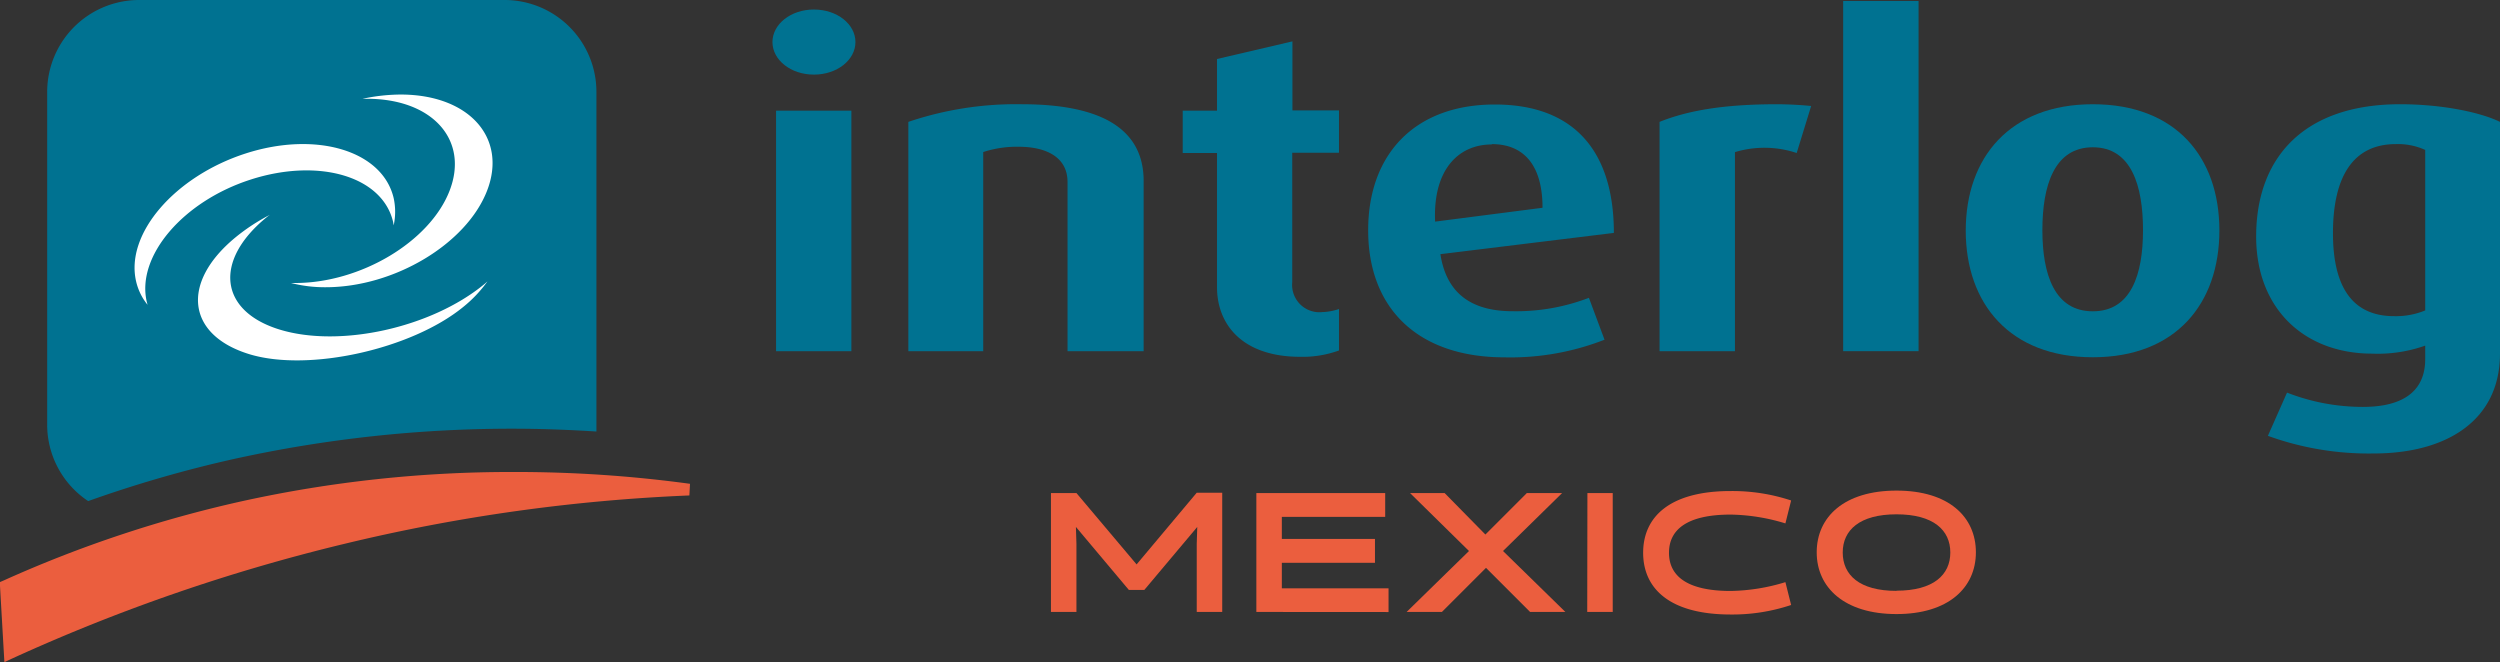 <svg xmlns="http://www.w3.org/2000/svg" viewBox="0 0 283.48 75.09"><rect x="0" y="0" width="283.48" height="75.09" fill="#333333" stroke="none"/><defs><style>.cls-1{fill:#007291;}.cls-2{fill:#eb5e3e;}.cls-3{fill:#fff;}</style></defs><g id="Camada_2" data-name="Camada 2"><g id="Calque_1" data-name="Calque 1"><path class="cls-1" d="M92.29,8.46c-2.63,0-4.7-1.67-4.7-3.69s2.07-3.69,4.7-3.69S97,2.74,97,4.77,94.92,8.46,92.29,8.46ZM88,39.82V12.55h8.54V39.82Z"></path><path class="cls-1" d="M121.05,39.82V20.64c0-2.83-2.42-4-5.56-4a12.32,12.32,0,0,0-4,.6V39.82H103v-26a38.09,38.09,0,0,1,12.88-2c8.89,0,13.8,2.73,13.8,8.7v19.3Z"></path><path class="cls-1" d="M147.46,40.46c-6.68,0-9.46-3.75-9.46-7.89V17.35h-3.89v-4.8H138V6.69l8.55-2v7.83h5.28v4.8h-5.3V32a3.1,3.1,0,0,0,2.76,3.39,3.21,3.21,0,0,0,.62,0,6.64,6.64,0,0,0,1.92-.35v4.7A12.08,12.08,0,0,1,147.46,40.46Z"></path><path class="cls-1" d="M163.33,28.82c.66,4.29,3.34,6.47,8.19,6.47a23,23,0,0,0,8.65-1.52l1.77,4.75a29.27,29.27,0,0,1-11.33,2c-9.85,0-15.47-5.56-15.47-14.41,0-8.65,5.31-14.26,14.36-14.26S183,17.21,183,26.41Zm5.82-12.44c-3.79,0-6.68,2.88-6.42,8.75l12.18-1.57c0-4.89-2.17-7.22-5.76-7.22Z"></path><path class="cls-1" d="M203.73,17.35a11.54,11.54,0,0,0-7-.1V39.82h-8.55v-26c3.14-1.26,7.18-2,13.3-2,1.36,0,3,.1,3.89.2Z"></path><path class="cls-1" d="M209,39.82V.11h8.55V39.82Z"></path><path class="cls-1" d="M237.31,40.51c-9.41,0-14.41-6.07-14.41-14.36s5-14.33,14.41-14.33,14.35,6,14.35,14.31S246.71,40.51,237.31,40.51Zm0-23.81c-4.4,0-5.72,4.39-5.72,9.4s1.37,9.2,5.72,9.2S243,31.1,243,26.1,241.7,16.7,237.31,16.7Z"></path><path class="cls-1" d="M269.16,51.42a33.58,33.58,0,0,1-12-2l2.17-4.9a23.66,23.66,0,0,0,8.6,1.62c5,0,7.07-2.13,7.07-5.41V39.19a16.1,16.1,0,0,1-6,.91c-7.72,0-13.17-5.1-13.17-13.28,0-9,5.46-15,16.32-15,4.76,0,9.1.91,11.33,2V40.1C283.47,47.74,277.35,51.42,269.16,51.42ZM275,17a7.49,7.49,0,0,0-3.33-.66c-4.75,0-7.13,3.54-7.13,10.11,0,6.32,2.38,9.4,6.93,9.4a8.71,8.71,0,0,0,3.53-.65Z"></path><path class="cls-2" d="M128,66.89l-6-7.14.06,1.94v7.7h-2.89V55.91h2.89L128.88,64l6.82-8.13h2.89V69.39H135.7v-7.7l.06-1.94-6,7.14Z"></path><path class="cls-2" d="M142.46,69.39V55.91h14.61v2.7H145.35v2.5h10.56v2.71H145.35v2.89h12.1V69.4Z"></path><path class="cls-2" d="M173.13,55.91h4l-6.7,6.57,7.07,6.91h-4l-5-5-5,5H159.5l7.07-6.91-6.68-6.57h3.92l4.62,4.7Z"></path><path class="cls-2" d="M180,55.91h2.87V69.39h-2.89Z"></path><path class="cls-2" d="M203.1,68.6a21,21,0,0,1-6.85,1.08c-7,0-9.93-3-9.93-7s2.92-7,9.93-7a21.24,21.24,0,0,1,6.85,1.07l-.65,2.6a22.14,22.14,0,0,0-6.2-1c-5.08,0-7,1.79-7,4.33s1.91,4.33,7,4.33a22.14,22.14,0,0,0,6.2-1Z"></path><path class="cls-2" d="M215.05,55.63c5.95,0,9,3,9,7s-3.1,7-9,7-9.05-3-9.05-7S209.1,55.63,215.05,55.63Zm0,11.35c4.18,0,6.1-1.79,6.1-4.33s-1.92-4.33-6.1-4.33-6.1,1.79-6.1,4.33S210.83,67,215.05,67Z"></path><path class="cls-1" d="M10,56.82a140.5,140.5,0,0,1,16.45-4.76A146.57,146.57,0,0,1,58.1,48.61c3.16,0,6.35.12,9.53.32V10.39A10.42,10.42,0,0,0,57.28,0H15.74A10.43,10.43,0,0,0,5.35,10.39V48.16A10.4,10.4,0,0,0,10,56.82Z"></path><path class="cls-3" d="M45.43,10.72a20.85,20.85,0,0,0-4.31.48h.5c7.42,0,11.6,4.68,9.35,10.45S40.88,32.09,33.47,32.09H33a15.27,15.27,0,0,0,3.93.48c7.75,0,15.94-4.89,18.29-10.92S53.17,10.72,45.43,10.72Z"></path><path class="cls-3" d="M15.43,31.89a6.53,6.53,0,0,0,1.3,2.67l-.09-.35c-1.19-5.16,4.1-11.39,11.82-13.86S43.39,20,44.58,25.19l.06.36a7.27,7.27,0,0,0,0-3.08c-1.26-5.4-8.81-7.65-16.81-5.06S14.19,26.5,15.43,31.89Z"></path><path class="cls-3" d="M52.51,34.82a14.64,14.64,0,0,0,2.76-2.91c-.13.11-.25.23-.39.34-6,4.92-16.35,7.21-23.17,5.12S24.2,29.6,30.18,24.68a4.63,4.63,0,0,1,.42-.32,22.29,22.29,0,0,0-3.89,2.55C20.46,32.05,21.17,38,28.3,40.17,35,42.2,46.65,39.6,52.51,34.82Z"></path><path class="cls-2" d="M58.1,53.52a141.82,141.82,0,0,0-30.6,3.3,139.49,139.49,0,0,0-27.08,9L0,66v.45l.44,7.63.06,1,.88-.41A207.76,207.76,0,0,1,39,61.68a201.34,201.34,0,0,1,39.17-5.5l.07-1.32A146,146,0,0,0,58.1,53.52Z"></path></g></g></svg>